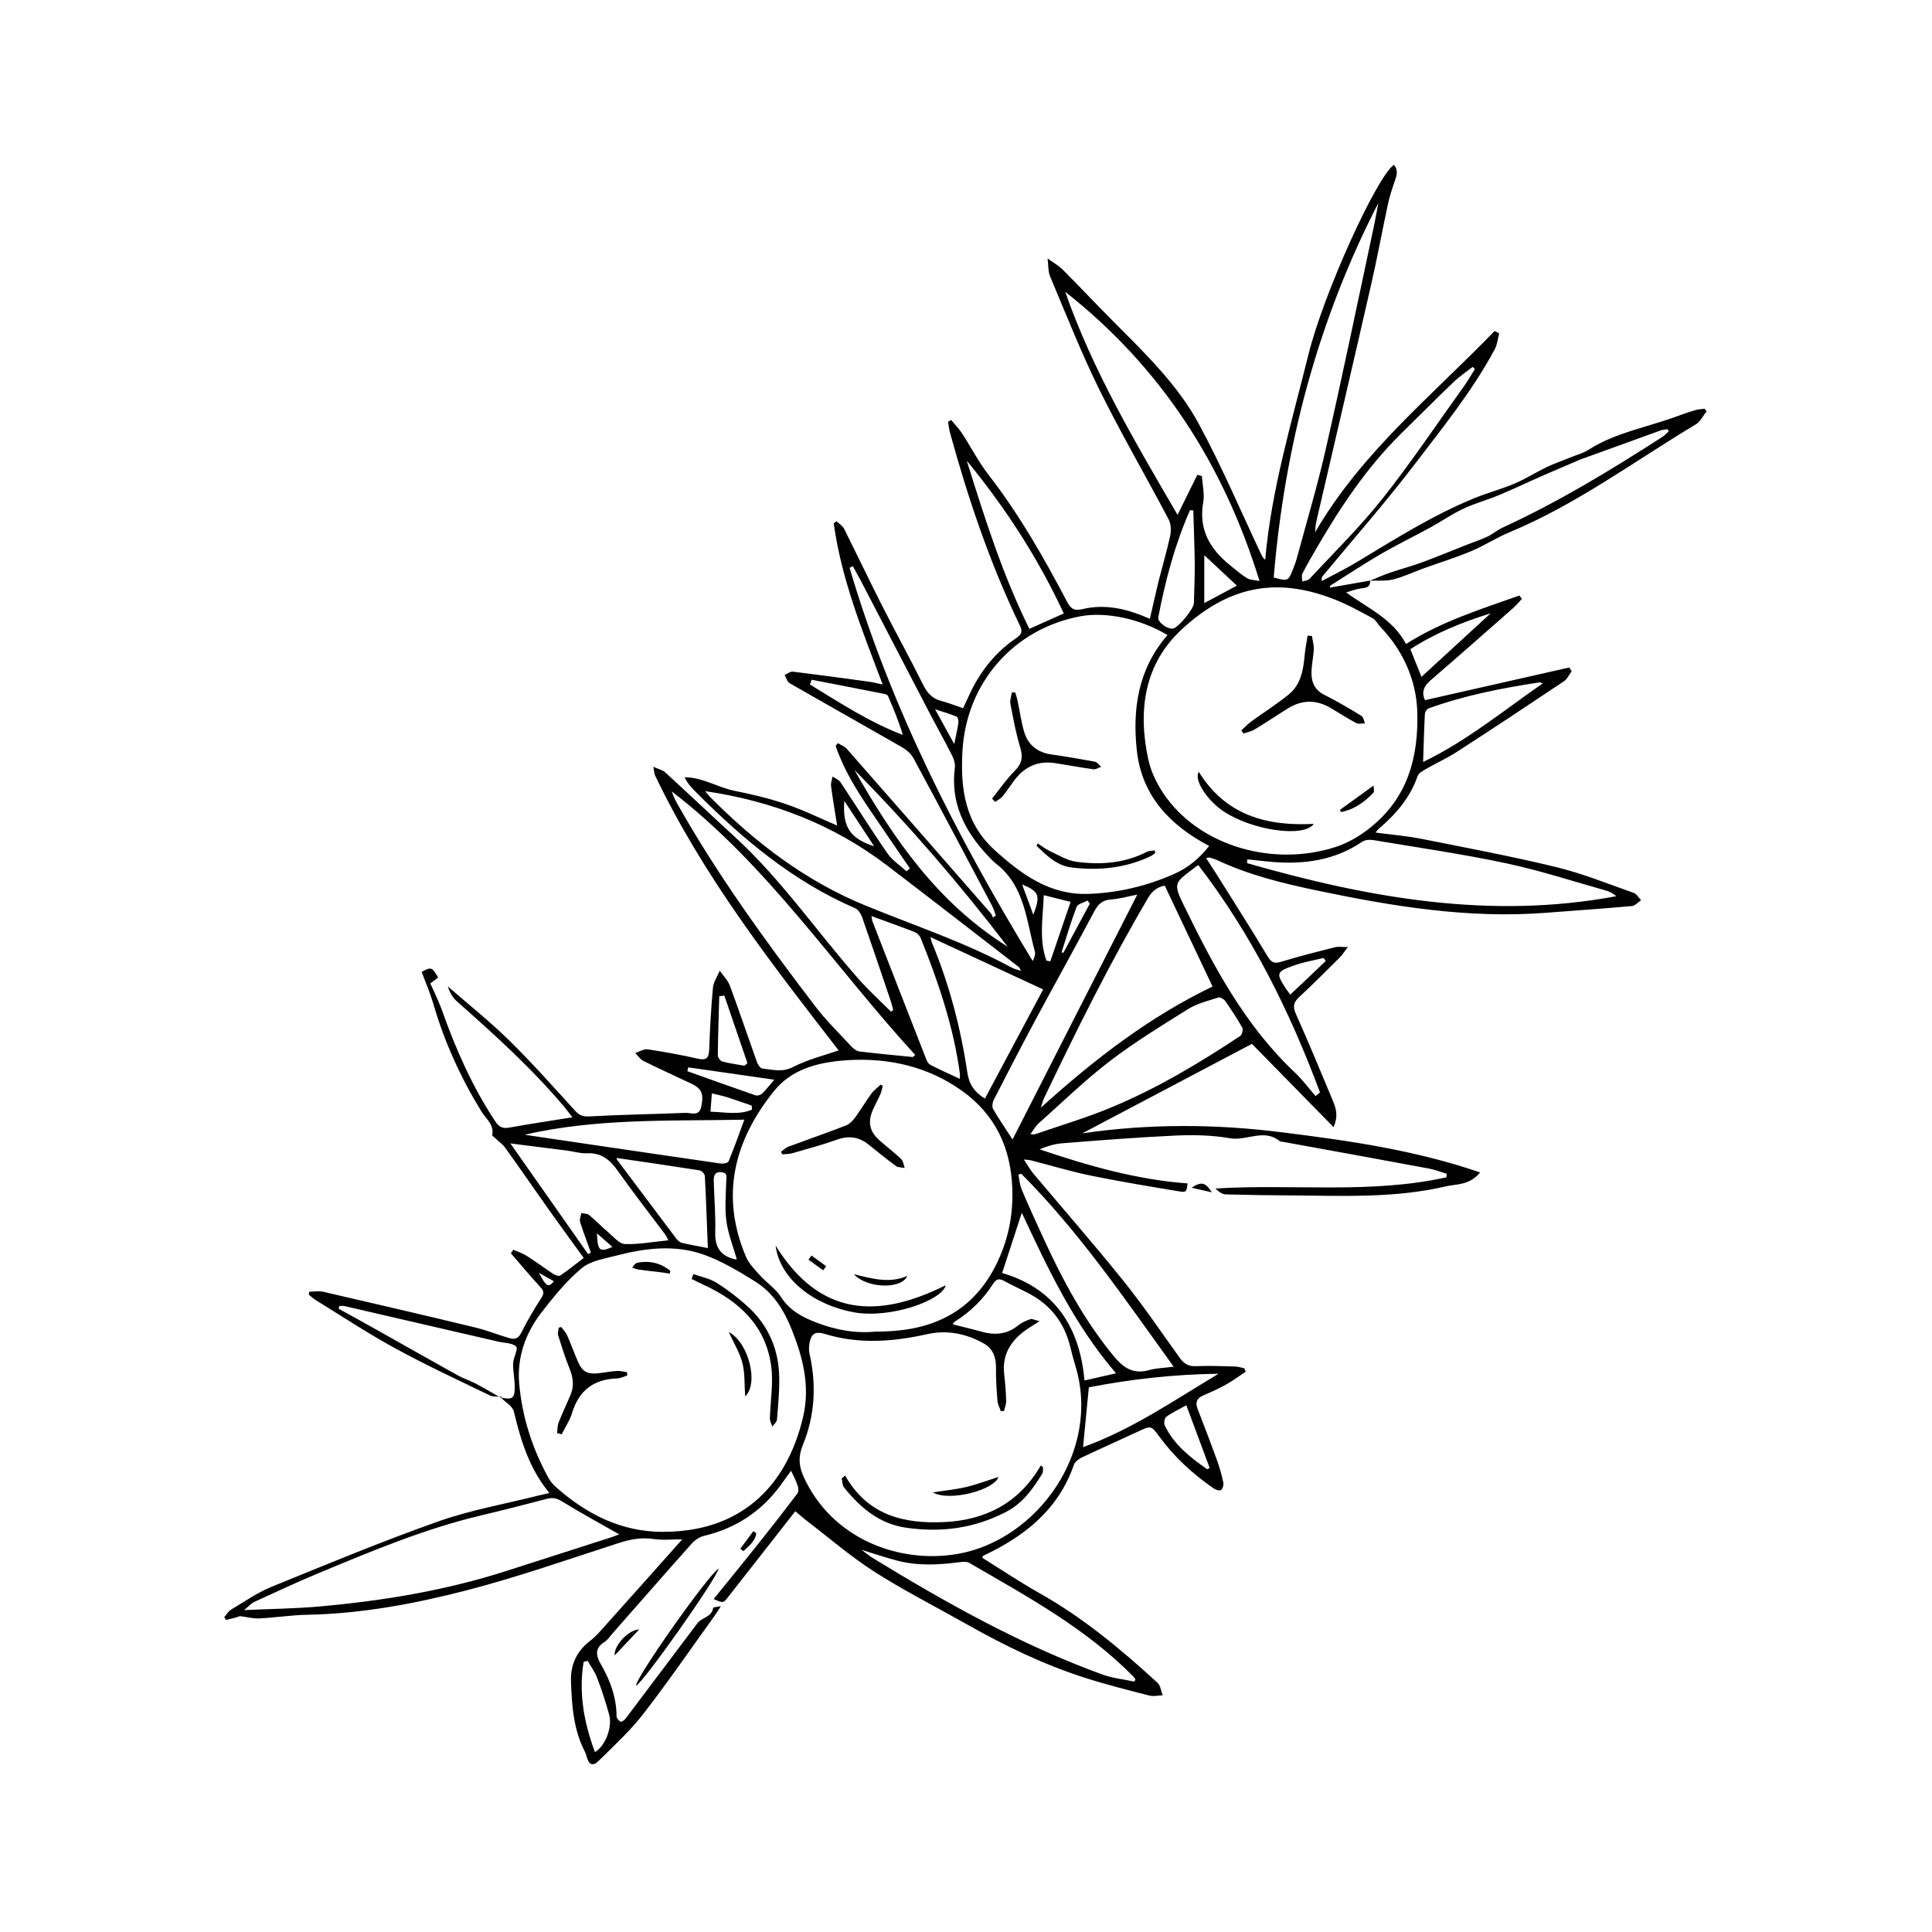 <svg xmlns="http://www.w3.org/2000/svg" fill="none" viewBox="0 0 60 60" height="60" width="60">
<rect fill="white" height="60" width="60"></rect>
<path fill="black" d="M15.586 43.378C15.46 43.365 15.319 43.387 15.213 43.336C14.231 42.86 13.243 42.403 12.288 41.881C11.432 41.415 10.614 40.874 9.784 40.362C9.713 40.317 9.652 40.256 9.588 40.202C9.594 40.173 9.601 40.144 9.607 40.115C9.752 40.115 9.903 40.086 10.042 40.118C11.615 40.482 13.185 40.845 14.752 41.225C15.107 41.309 15.448 41.447 15.795 41.55C15.953 41.598 16.085 41.595 16.181 41.402C16.368 41.029 16.577 40.668 16.805 40.321C16.905 40.169 16.896 40.095 16.78 39.97C16.468 39.629 16.168 39.272 15.866 38.921C15.892 38.886 15.914 38.85 15.94 38.812C16.078 38.873 16.226 38.918 16.352 38.998C16.638 39.178 16.909 39.384 17.192 39.568C17.25 39.606 17.362 39.642 17.404 39.609C17.649 39.442 17.877 39.259 18.128 39.066C17.771 38.573 17.417 38.094 17.073 37.608C16.612 36.958 16.162 36.302 15.695 35.652C15.612 35.536 15.486 35.449 15.383 35.349C15.348 35.317 15.284 35.272 15.287 35.246C15.348 34.921 15.09 34.744 14.952 34.519C14.308 33.47 13.803 32.363 13.459 31.179C13.359 30.838 13.218 30.509 13.095 30.184C13.388 30.02 13.42 30.033 13.607 30.358C13.517 30.426 13.424 30.497 13.362 30.542C13.414 30.654 13.453 30.728 13.485 30.802C13.565 30.986 13.652 31.169 13.72 31.359C14.151 32.575 14.666 33.747 15.383 34.828C15.502 35.005 15.612 35.056 15.821 35.018C16.455 34.902 17.095 34.809 17.777 34.699C17.687 34.586 17.61 34.48 17.526 34.377C16.516 33.177 15.354 32.128 14.183 31.092C14.051 30.976 13.964 30.812 13.906 30.632C14.543 31.188 15.206 31.716 15.808 32.305C16.526 33.01 17.192 33.763 17.871 34.506C18.006 34.654 18.128 34.683 18.331 34.67C19.315 34.615 20.3 34.602 21.288 34.561C21.462 34.554 21.709 34.683 21.777 34.374C21.864 33.972 21.793 33.804 21.462 33.65C20.966 33.415 20.467 33.19 19.975 32.945C19.879 32.897 19.811 32.784 19.727 32.704C19.856 32.662 19.994 32.569 20.113 32.588C20.635 32.665 21.156 32.762 21.671 32.878C21.951 32.942 22.015 32.846 22.025 32.585C22.047 31.948 22.083 31.311 22.141 30.677C22.157 30.493 22.279 30.323 22.353 30.146C22.459 30.3 22.601 30.439 22.665 30.606C22.955 31.388 23.222 32.183 23.502 32.968C23.531 33.051 23.608 33.177 23.676 33.184C23.991 33.216 24.287 33.312 24.628 33.138C25.088 32.9 25.606 32.775 26.044 32.62C23.968 29.937 21.841 27.218 20.342 24.077C20.319 24.025 20.319 23.964 20.29 23.813C20.455 23.887 20.577 23.913 20.657 23.984C21.384 24.65 22.099 25.329 22.826 25.995C24.265 27.314 25.365 28.929 26.649 30.387C26.968 30.751 27.328 31.076 27.672 31.417C27.695 31.401 27.717 31.385 27.74 31.372C27.714 31.282 27.698 31.185 27.666 31.098C27.373 30.23 27.08 29.361 26.778 28.495C26.739 28.382 26.652 28.247 26.556 28.205C24.625 27.372 23.055 26.049 21.59 24.576C21.468 24.453 21.349 24.325 21.259 24.138C21.825 24.138 22.298 24.46 22.826 24.563C23.363 24.669 23.901 24.798 24.416 24.975C24.94 25.152 25.439 25.399 25.999 25.638C25.928 25.2 25.861 24.807 25.809 24.415C25.796 24.318 25.838 24.215 25.854 24.116C25.938 24.173 26.047 24.212 26.099 24.289C26.591 25.026 27.058 25.779 27.563 26.506C27.714 26.722 27.952 26.876 28.152 27.06C28.187 27.031 28.223 26.999 28.258 26.97C27.836 26.352 27.412 25.737 26.993 25.119C26.578 24.502 26.189 23.871 25.951 23.163C25.973 23.134 25.999 23.108 26.021 23.079C26.115 23.137 26.227 23.179 26.298 23.256C27.791 24.955 29.281 26.658 30.768 28.36C30.8 28.395 30.813 28.447 30.835 28.492C30.868 28.473 30.896 28.453 30.929 28.434C30.887 28.325 30.855 28.212 30.8 28.112C29.995 26.59 29.188 25.065 28.37 23.549C28.297 23.414 28.158 23.292 28.023 23.211C26.858 22.542 25.687 21.886 24.522 21.216C24.448 21.174 24.416 21.049 24.367 20.962C24.454 20.927 24.544 20.849 24.625 20.859C25.413 20.956 26.202 21.062 26.99 21.171C27.116 21.187 27.238 21.223 27.412 21.258C26.784 19.594 26.128 17.985 25.893 16.254C25.922 16.232 25.951 16.209 25.976 16.187C26.057 16.264 26.163 16.325 26.211 16.415C26.607 17.207 26.987 18.005 27.386 18.793C27.804 19.62 28.255 20.431 28.666 21.261C28.795 21.522 28.953 21.699 29.236 21.77C29.455 21.828 29.667 21.911 29.909 21.995C29.97 21.866 30.024 21.754 30.076 21.638C30.407 20.894 30.89 20.27 31.569 19.81C31.733 19.697 31.759 19.604 31.672 19.424C30.748 17.506 30.07 15.498 29.506 13.448C29.474 13.332 29.461 13.213 29.442 13.098C29.474 13.078 29.506 13.062 29.539 13.043C29.651 13.181 29.78 13.31 29.877 13.458C30.153 13.883 30.388 14.343 30.697 14.742C31.649 15.968 32.412 17.306 33.133 18.677C33.242 18.883 33.336 18.983 33.606 18.919C34.32 18.745 35.009 18.906 35.71 19.218C35.804 18.819 35.884 18.446 35.974 18.076C36.097 17.593 36.238 17.113 36.344 16.628C36.377 16.47 36.364 16.267 36.293 16.129C35.582 14.78 34.813 13.461 34.14 12.097C33.577 10.954 33.11 9.767 32.615 8.593C32.544 8.422 32.56 8.216 32.534 8.029C32.692 8.142 32.866 8.239 33.004 8.374C33.551 8.921 34.082 9.49 34.629 10.037C35.595 11.006 36.586 11.968 37.236 13.175C37.95 14.494 38.536 15.881 39.179 17.239C39.202 17.287 39.231 17.335 39.292 17.384C39.482 15.205 40.112 13.13 40.63 11.028C41.104 9.104 42.761 5.478 43.288 5.12C43.437 5.291 43.372 5.458 43.311 5.639C43.231 5.87 43.153 6.105 43.102 6.346C42.925 7.164 42.777 7.988 42.59 8.802C42.037 11.228 41.47 13.654 40.907 16.077C40.875 16.219 40.843 16.364 40.846 16.525C42.281 14.05 44.482 12.283 46.416 10.279C46.465 10.305 46.51 10.327 46.558 10.353C46.513 10.52 46.5 10.704 46.419 10.851C45.718 12.155 44.785 13.303 43.89 14.475C42.996 15.643 42.021 16.75 41.081 17.886C41.055 17.915 41.036 17.95 41.052 18.043C41.429 17.841 41.815 17.654 42.178 17.432C43.359 16.721 44.524 15.984 45.808 15.463C46.214 15.299 46.642 15.186 47.044 15.015C47.382 14.871 47.697 14.668 48.032 14.507C48.276 14.391 48.534 14.304 48.785 14.201C48.971 14.124 49.174 14.073 49.341 13.963C50.172 13.435 51.137 13.274 52.038 12.943C52.244 12.869 52.45 12.795 52.659 12.734C52.749 12.708 52.846 12.708 52.939 12.695C52.958 12.724 52.981 12.75 53 12.779C52.887 12.914 52.804 13.098 52.662 13.181C50.751 14.327 48.952 15.669 46.876 16.531C46.474 16.698 46.101 16.943 45.699 17.113C45.206 17.319 44.698 17.477 44.196 17.657C43.887 17.77 43.584 17.915 43.266 17.995C43.038 18.053 42.786 18.024 42.545 18.034C42.761 17.947 42.973 17.85 43.195 17.776C43.517 17.667 43.845 17.583 44.164 17.464C44.643 17.287 45.113 17.091 45.589 16.904C45.789 16.827 45.992 16.759 46.185 16.669C46.355 16.589 46.5 16.46 46.67 16.383C48.405 15.585 50.03 14.597 51.629 13.567C51.703 13.519 51.761 13.451 51.825 13.397L51.787 13.329C51.716 13.342 51.639 13.342 51.571 13.368C50.796 13.648 50.017 13.928 49.242 14.211C49.167 14.237 49.09 14.262 49.02 14.295C48.64 14.459 48.257 14.62 47.877 14.787C47.443 14.977 47.015 15.183 46.577 15.366C46.201 15.524 45.802 15.63 45.435 15.804C45.081 15.971 44.756 16.2 44.411 16.386C43.906 16.663 43.388 16.914 42.893 17.2C42.358 17.512 41.844 17.854 41.322 18.182C41.306 18.191 41.303 18.227 41.297 18.249C41.721 18.175 42.136 18.105 42.552 18.03C42.558 18.291 42.352 18.249 42.194 18.285C42.079 18.311 41.969 18.349 41.805 18.397C42.494 18.903 43.253 19.215 43.665 20C44.775 19.295 45.992 18.919 47.188 18.494C47.214 18.529 47.237 18.565 47.263 18.6C47.169 18.7 47.082 18.806 46.979 18.896C46.127 19.646 45.277 20.396 44.418 21.136C44.193 21.329 44.151 21.532 44.254 21.744C45.757 21.403 47.243 21.065 48.733 20.73C48.759 20.769 48.785 20.808 48.81 20.846C48.73 20.952 48.672 21.091 48.569 21.158C47.468 21.895 46.365 22.626 45.251 23.346C44.943 23.546 44.605 23.697 44.286 23.881C44.186 23.939 44.061 24.009 44.025 24.103C43.791 24.778 43.346 25.29 42.816 25.741C42.786 25.763 42.767 25.799 42.719 25.856C43.208 25.921 43.668 25.959 44.119 26.046C45.525 26.326 46.934 26.59 48.328 26.928C49.148 27.127 49.937 27.449 50.735 27.729C50.828 27.761 50.892 27.877 50.966 27.958C50.87 28.019 50.78 28.128 50.68 28.138C49.792 28.218 48.904 28.279 48.012 28.347C45.599 28.534 43.25 28.148 40.898 27.655C39.839 27.433 38.803 27.179 37.821 26.722C37.741 26.683 37.654 26.661 37.567 26.632C37.551 26.625 37.529 26.638 37.458 26.651C37.567 26.819 37.667 26.97 37.763 27.121C38.301 27.98 38.848 28.836 39.369 29.705C39.488 29.904 39.588 29.93 39.797 29.866C40.347 29.698 40.907 29.557 41.467 29.415C41.56 29.393 41.667 29.412 41.86 29.412C41.737 29.57 41.683 29.657 41.612 29.731C41.194 30.146 40.782 30.561 40.351 30.96C40.177 31.121 40.141 31.253 40.241 31.478C40.634 32.36 41.004 33.251 41.377 34.146C41.477 34.387 41.58 34.638 41.413 35.002C40.531 34.1 39.694 33.248 38.88 32.418C37.149 33.331 35.392 34.255 33.609 35.198C35.685 34.892 37.763 34.905 39.823 35.166C41.876 35.423 43.935 35.713 45.966 36.411C45.631 36.82 45.232 36.765 44.894 36.845C43.324 37.212 41.728 37.138 40.132 37.125C39.443 37.122 38.758 37.112 38.069 37.093C37.956 37.09 37.844 37.01 37.747 36.91C40.148 36.762 42.558 37.087 44.92 36.562C44.923 36.527 44.926 36.488 44.93 36.453C44.743 36.398 44.56 36.324 44.37 36.289C42.851 36.005 41.332 35.732 39.813 35.455C39.794 35.452 39.768 35.455 39.755 35.449C39.263 35.031 38.716 35.442 38.191 35.349C37.648 35.252 37.078 35.243 36.521 35.265C35.337 35.32 34.156 35.413 32.972 35.507C32.74 35.526 32.512 35.6 32.283 35.693C33.789 36.202 35.299 36.636 36.882 36.752C36.846 37.013 36.843 37.035 36.627 37C35.714 36.849 34.8 36.697 33.896 36.514C33.262 36.385 32.641 36.195 32.013 36.035C31.968 36.022 31.92 36.022 31.797 36.009C31.917 36.186 31.987 36.321 32.084 36.437C33.011 37.54 33.963 38.628 34.867 39.751C35.492 40.527 36.051 41.35 36.631 42.161C36.766 42.351 36.907 42.441 37.149 42.428C37.545 42.409 37.947 42.428 38.343 42.438C38.442 42.438 38.545 42.473 38.645 42.493C38.658 42.528 38.674 42.563 38.687 42.599C38.481 42.734 38.282 42.885 38.066 43.004C37.841 43.13 37.602 43.236 37.364 43.339C37.155 43.429 37.117 43.564 37.197 43.767C37.403 44.295 37.606 44.826 37.799 45.36C37.879 45.582 37.944 45.814 37.992 46.045C38.008 46.119 37.969 46.245 37.915 46.277C37.863 46.306 37.744 46.261 37.68 46.216C37.036 45.769 36.467 45.247 36.003 44.613C35.746 44.263 35.743 44.272 35.334 44.462C34.755 44.732 34.172 44.99 33.596 45.263C33.496 45.312 33.381 45.398 33.349 45.495C32.866 46.888 31.817 47.712 30.539 48.314C30.526 48.32 30.52 48.343 30.501 48.375C31.099 48.748 31.685 49.141 32.296 49.485C33.645 50.245 34.819 51.226 35.952 52.265C36.042 52.349 36.058 52.52 36.106 52.648C35.971 52.655 35.826 52.69 35.698 52.658C35.032 52.487 34.365 52.32 33.712 52.111C32.415 51.699 31.199 51.107 30.015 50.438C29.062 49.9 28.081 49.401 27.161 48.816C26.417 48.34 25.745 47.757 25.043 47.22C24.94 47.142 24.847 47.056 24.699 46.933C23.997 47.828 23.312 48.7 22.627 49.578C22.462 49.788 22.469 49.794 22.163 49.659C22.63 49.083 23.087 48.526 23.537 47.96C23.952 47.439 24.361 46.914 24.763 46.383C24.805 46.328 24.799 46.216 24.773 46.142C24.725 45.99 24.647 45.852 24.567 45.675C24.448 45.839 24.342 45.987 24.232 46.139C23.634 46.95 22.842 47.464 21.861 47.699C21.729 47.731 21.587 47.822 21.494 47.925C20.664 48.854 19.846 49.791 19.023 50.727C18.942 50.817 18.878 50.927 18.778 50.988C18.466 51.187 18.501 51.409 18.665 51.693C18.952 52.188 19.145 52.719 19.148 53.305C19.148 53.363 19.219 53.44 19.277 53.469C19.306 53.482 19.396 53.417 19.431 53.369C20.175 52.384 20.915 51.4 21.658 50.412C21.796 50.228 22.108 50.225 22.147 49.932C22.147 49.913 22.25 49.91 22.389 49.881C22.292 50.026 22.241 50.113 22.183 50.193C21.455 51.203 20.751 52.23 19.988 53.215C19.576 53.749 19.071 54.212 18.588 54.688C18.408 54.865 18.289 54.807 18.221 54.56C18.209 54.511 18.196 54.463 18.173 54.418C17.809 53.726 17.758 52.967 17.732 52.214C17.716 51.712 17.903 51.284 18.318 50.965C18.492 50.833 18.637 50.663 18.781 50.502C19.573 49.62 20.361 48.735 21.188 47.805C20.883 47.805 20.587 47.838 20.303 47.796C19.917 47.738 19.566 47.805 19.2 47.925C17.636 48.43 16.081 48.977 14.492 49.389C12.873 49.807 11.226 50.116 9.536 50.148C9.041 50.158 8.545 50.238 8.046 50.261C7.853 50.27 7.657 50.212 7.461 50.193C7.419 50.19 7.377 50.219 7.335 50.232C7.229 50.257 7.126 50.283 7.02 50.309C7.001 50.28 6.981 50.248 6.965 50.219C7.036 50.142 7.091 50.039 7.178 49.987C7.596 49.739 8.001 49.453 8.449 49.273C10.164 48.575 11.876 47.863 13.623 47.245C14.624 46.892 15.682 46.708 16.715 46.447C16.818 46.422 16.921 46.399 17.063 46.367C16.432 45.604 16.175 44.736 15.959 43.838C15.921 43.67 15.695 43.548 15.557 43.403C15.917 43.477 15.988 43.429 15.985 43.066C15.985 42.821 15.927 42.576 15.937 42.332C15.943 42.155 16.101 41.891 16.03 41.82C15.917 41.704 15.676 41.711 15.489 41.669C13.89 41.299 12.288 40.929 10.688 40.559C10.64 40.549 10.592 40.559 10.54 40.559C10.531 40.588 10.524 40.614 10.515 40.642C10.93 40.871 11.345 41.099 11.757 41.331C12.581 41.794 13.401 42.261 14.225 42.718C14.402 42.815 14.598 42.876 14.775 42.969C15.042 43.111 15.3 43.265 15.563 43.413L15.586 43.378ZM20.603 47.571C22.936 47.574 24.416 46.235 24.94 44.008C25.162 43.062 24.944 42.181 24.593 41.302C24.348 40.688 24.017 40.153 23.46 39.803C22.955 39.487 22.433 39.175 21.877 38.972C20.969 38.641 20.03 38.76 19.113 39.001C18.749 39.095 18.331 39.159 18.061 39.388C17.594 39.78 17.198 40.266 16.822 40.752C16.326 41.392 16.056 42.136 16.123 42.956C16.213 43.999 16.529 44.983 17.034 45.9C17.092 46.003 17.172 46.097 17.259 46.177C18.212 47.023 19.29 47.574 20.596 47.574L20.603 47.571ZM27.244 41.357C27.424 41.35 27.601 41.347 27.782 41.331C29.265 41.215 30.359 40.527 30.993 39.156C31.354 38.38 31.489 37.576 31.427 36.717C31.334 35.413 30.752 34.425 29.661 33.73C28.586 33.045 27.383 32.83 26.137 32.939C25.349 33.01 24.567 33.225 24.036 33.885C22.791 35.436 22.363 37.141 23.17 39.037C23.264 39.252 23.447 39.436 23.611 39.616C23.817 39.844 24.091 40.025 24.252 40.276C24.525 40.704 24.924 40.91 25.365 41.077C25.97 41.309 26.591 41.421 27.238 41.35L27.244 41.357ZM44.016 22.304C44.038 21.313 43.671 20.302 42.864 19.462C42.783 19.379 42.729 19.253 42.632 19.202C42.239 18.989 41.847 18.771 41.432 18.61C39.598 17.892 38.124 18.236 36.714 19.533C35.527 20.621 35.334 22.072 35.662 23.588C35.752 24.009 35.974 24.437 36.235 24.788C37.348 26.288 39.549 26.922 41.47 26.307C41.821 26.194 42.166 26.001 42.462 25.776C43.549 24.952 44.022 23.823 44.019 22.307L44.016 22.304ZM31.177 43.822C31.144 43.822 31.112 43.822 31.08 43.822C31.044 43.715 30.983 43.609 30.977 43.5C30.951 43.162 30.925 42.824 30.932 42.486C30.938 42.155 30.832 41.878 30.555 41.724C30.015 41.418 29.413 41.296 28.808 41.431C27.74 41.669 26.678 41.753 25.622 41.428C25.359 41.347 25.22 41.392 25.156 41.637C25.124 41.762 25.111 41.91 25.14 42.036C25.359 43.008 25.31 43.96 24.931 44.88C24.789 45.225 24.805 45.524 24.953 45.852C25.835 47.805 27.939 48.571 29.738 48.259C32.203 47.831 34.208 45.08 33.397 42.416C33.332 42.206 33.281 41.994 33.226 41.782C33.033 41.032 32.586 40.488 31.897 40.141C31.656 40.018 31.415 39.906 31.177 39.777C31.022 39.693 30.935 39.725 30.839 39.873C30.536 40.35 30.14 40.739 29.658 41.041C29.629 41.058 29.613 41.096 29.587 41.128C29.896 41.206 30.185 41.273 30.472 41.354C30.89 41.473 31.276 41.444 31.627 41.157C31.733 41.07 31.868 41.013 31.997 40.968C32.052 40.948 32.132 40.993 32.287 41.032C32.11 41.141 32.02 41.196 31.93 41.257C31.421 41.595 31.112 42.036 31.186 42.679C31.218 42.956 31.241 43.236 31.247 43.513C31.25 43.612 31.202 43.715 31.18 43.819L31.177 43.822ZM36.258 19.723C35.418 19.218 34.356 18.993 33.564 19.137C31.473 19.524 30.005 21.213 29.889 23.337C29.825 24.492 29.967 25.564 30.89 26.4C31.72 27.153 32.599 27.797 33.783 27.761C34.716 27.732 35.62 27.517 36.473 27.137C36.891 26.951 37.242 26.667 37.551 26.271C36.322 25.628 35.463 24.701 35.308 23.33C35.163 22.04 35.337 20.782 36.258 19.723ZM19.232 47.651C18.643 47.316 18.044 46.991 17.465 46.634C17.304 46.534 17.179 46.499 16.999 46.544C16.313 46.724 15.631 46.898 14.942 47.062C13.189 47.477 11.538 48.172 9.881 48.861C9.211 49.138 8.552 49.45 7.892 49.752C7.799 49.794 7.725 49.884 7.583 50.003C8.41 49.965 9.147 49.958 9.877 49.894C11.866 49.72 13.829 49.398 15.737 48.784C16.818 48.436 17.9 48.092 18.978 47.744C19.077 47.712 19.174 47.67 19.229 47.651H19.232ZM38.735 26.683C38.735 26.725 38.729 26.764 38.729 26.806C42.481 27.88 46.268 28.569 50.197 27.832C50.101 27.752 50.001 27.694 49.892 27.662C48.859 27.372 47.832 27.034 46.783 26.812C45.412 26.519 44.022 26.32 42.639 26.088C42.529 26.069 42.388 26.085 42.301 26.143C41.458 26.715 40.518 26.848 39.53 26.77C39.263 26.748 38.999 26.715 38.732 26.687L38.735 26.683ZM33.081 9.062C33.934 11.502 35.241 13.709 36.57 15.99C36.804 15.517 36.994 15.131 37.184 14.745C37.233 14.758 37.278 14.771 37.326 14.784C37.342 15.054 37.413 15.334 37.368 15.595C37.216 16.447 37.58 17.055 38.208 17.561C38.378 17.699 38.545 17.844 38.729 17.956C38.828 18.018 38.964 18.011 39.115 18.043C37.992 14.394 36.039 11.392 33.081 9.062ZM36.174 27.504C35.984 27.536 35.797 27.639 35.656 27.884C34.468 29.901 33.432 31.996 32.422 34.107C32.39 34.171 32.377 34.245 32.325 34.4C34.002 32.881 35.714 31.571 37.657 30.638C37.152 29.573 36.669 28.553 36.174 27.507V27.504ZM28.345 32.83C28.37 32.807 28.396 32.784 28.422 32.762C25.915 30.027 23.859 26.88 20.863 24.579C20.908 24.721 20.973 24.852 21.043 24.978C22.289 27.185 23.775 29.229 25.307 31.237C25.648 31.687 26.06 32.086 26.443 32.501C26.507 32.569 26.598 32.64 26.684 32.653C27.235 32.72 27.788 32.772 28.341 32.826L28.345 32.83ZM21.896 24.569C21.964 24.65 22.012 24.711 22.067 24.765C23.463 26.172 25.014 27.356 26.861 28.115C28.387 28.743 29.96 29.258 31.418 30.049C31.492 30.091 31.582 30.107 31.707 30.152C31.666 30.072 31.662 30.049 31.646 30.036C30.282 28.984 28.924 27.925 27.556 26.883C25.89 25.612 23.997 24.878 21.896 24.569ZM42.812 6.292C40.923 9.957 39.897 13.851 39.556 17.934C40 18.056 40.006 18.053 40.157 17.673C40.206 17.554 40.248 17.432 40.283 17.306C40.589 16.171 40.927 15.044 41.184 13.899C41.692 11.666 42.156 9.42 42.635 7.18C42.7 6.884 42.751 6.588 42.809 6.292H42.812ZM32 35.22C32.084 35.227 32.113 35.236 32.139 35.227C32.946 34.947 33.77 34.706 34.555 34.374C35.955 33.788 37.255 33.01 38.516 32.173C38.574 32.134 38.613 31.974 38.581 31.916C38.42 31.629 38.236 31.356 38.05 31.085C38.008 31.027 37.895 30.96 37.837 30.979C37.516 31.082 37.175 31.163 36.895 31.34C36.068 31.855 35.234 32.366 34.462 32.958C33.69 33.55 32.991 34.233 32.264 34.879C32.168 34.966 32.1 35.088 32 35.22ZM35.234 52.224C35.244 52.198 35.25 52.169 35.26 52.143C35.234 52.114 35.212 52.082 35.183 52.053C33.709 50.557 31.884 49.572 30.095 48.533C30.021 48.491 29.905 48.504 29.812 48.513C29.156 48.6 28.502 48.636 27.856 48.465C27.505 48.372 27.157 48.256 26.752 48.13C26.897 48.237 26.987 48.311 27.087 48.375C29.371 49.772 31.704 51.081 34.23 52.002C34.549 52.117 34.896 52.153 35.231 52.224H35.234ZM40.856 34.039C40.901 34.001 40.946 33.965 40.994 33.927C40.055 31.407 38.87 29.016 37.213 26.864C37.136 26.918 37.097 26.947 37.059 26.979C36.473 27.417 36.434 27.436 36.763 28.112C37.68 29.994 38.658 31.842 40.212 33.306C40.447 33.528 40.643 33.795 40.856 34.039ZM31.447 35.385C32.744 32.839 34.034 30.31 35.318 27.784C35.06 27.832 34.781 27.913 34.497 27.935C34.23 27.954 34.102 28.083 33.983 28.305C33.381 29.438 32.756 30.561 32.148 31.69C31.711 32.508 31.286 33.328 30.864 34.152C30.823 34.233 30.8 34.371 30.842 34.442C31.019 34.751 31.225 35.043 31.444 35.385H31.447ZM28.895 29.103C28.921 29.203 28.927 29.242 28.943 29.277C29.481 30.57 29.835 31.919 30.041 33.303C30.095 33.676 30.263 33.92 30.588 34.117C31.196 32.977 31.801 31.842 32.396 30.728C31.231 30.188 30.092 29.657 28.898 29.103H28.895ZM31.711 36.45C31.682 36.459 31.656 36.472 31.627 36.482C31.659 36.633 31.669 36.794 31.727 36.935C31.939 37.441 32.168 37.936 32.396 38.435C32.995 39.742 33.667 41 34.591 42.119C34.906 42.499 35.209 42.686 35.698 42.547C35.92 42.486 36.154 42.483 36.45 42.444C34.925 40.33 33.503 38.239 31.711 36.446V36.45ZM20.757 38.519C20.722 38.451 20.696 38.387 20.657 38.335C20.168 37.682 19.663 37.038 19.193 36.372C18.949 36.022 18.681 35.793 18.225 35.816C18.019 35.825 17.813 35.758 17.604 35.732C17.037 35.658 16.474 35.587 15.85 35.51C16.68 36.694 17.475 37.824 18.266 38.95C18.295 38.934 18.321 38.914 18.35 38.898C18.238 38.583 18.115 38.268 18.015 37.946C17.99 37.865 18.038 37.766 18.054 37.672C18.138 37.692 18.238 37.685 18.295 37.733C18.501 37.904 18.688 38.1 18.891 38.271C19.055 38.409 19.229 38.628 19.405 38.635C19.846 38.651 20.287 38.564 20.751 38.519H20.757ZM26.485 17.583C26.453 17.599 26.421 17.619 26.385 17.635C27.666 21.985 29.719 25.979 32.071 29.846C32.123 29.744 32.161 29.641 32.139 29.554C31.872 28.582 31.826 27.51 30.929 26.819C30.835 26.744 30.752 26.654 30.671 26.567C29.951 25.802 29.513 24.93 29.654 23.839C29.671 23.713 29.619 23.562 29.558 23.443C29.342 23.015 29.107 22.6 28.885 22.175C28.165 20.788 27.444 19.401 26.723 18.015C26.646 17.87 26.565 17.725 26.485 17.583ZM27.064 28.453C27.08 28.534 27.08 28.572 27.093 28.608C27.653 30.043 28.21 31.481 28.773 32.916C28.795 32.977 28.843 33.045 28.901 33.074C29.191 33.222 29.49 33.357 29.809 33.505C29.809 33.431 29.815 33.383 29.809 33.335C29.609 31.874 29.14 30.49 28.593 29.132C28.564 29.058 28.486 28.978 28.412 28.949C27.978 28.778 27.54 28.624 27.064 28.45V28.453ZM16.291 35.24C16.674 35.298 17.053 35.352 17.436 35.41C19.081 35.652 20.728 35.896 22.376 36.134C22.456 36.147 22.604 36.118 22.627 36.067C22.8 35.648 22.952 35.22 23.116 34.773C20.821 34.818 18.55 34.722 16.291 35.24ZM45.808 11.463C45.782 11.44 45.76 11.418 45.734 11.395C45.531 11.553 45.316 11.698 45.132 11.875C44.585 12.399 44.054 12.937 43.514 13.464C42.439 14.523 41.618 15.765 40.865 17.062C40.721 17.31 40.576 17.561 40.447 17.815C40.415 17.879 40.441 17.976 40.441 18.059C40.518 18.034 40.621 18.03 40.669 17.976C41.435 17.152 42.243 16.36 42.938 15.482C43.832 14.352 44.637 13.149 45.477 11.978C45.596 11.81 45.696 11.633 45.805 11.46L45.808 11.463ZM33.036 19.051C32.232 17.316 31.215 15.759 30.024 14.307C30.578 16.084 31.138 17.854 31.968 19.53C32.345 19.36 32.679 19.212 33.036 19.051ZM33.638 44.941C35.141 44.401 36.467 43.487 37.844 42.663C36.46 42.679 35.105 42.834 33.815 43.085C33.751 43.741 33.693 44.34 33.635 44.941H33.638ZM19.148 35.961C19.148 35.961 19.154 36.009 19.171 36.028C19.779 36.839 20.387 37.65 20.998 38.461C21.043 38.519 21.111 38.583 21.179 38.599C21.439 38.66 21.7 38.705 21.983 38.76C21.954 38.004 21.928 37.264 21.89 36.524C21.887 36.459 21.793 36.356 21.729 36.347C20.87 36.212 20.007 36.086 19.145 35.961H19.148ZM44.199 23.662C45.538 23.018 46.674 22.082 47.909 21.226C47.839 21.197 47.829 21.187 47.819 21.191C46.648 21.367 45.489 21.596 44.37 21.998C44.315 22.017 44.254 22.111 44.251 22.172C44.225 22.655 44.215 23.137 44.196 23.662H44.199ZM34.658 42.647C33.345 41.119 32.534 39.375 31.733 37.663C31.537 38.264 31.341 38.866 31.122 39.535C32.744 40.005 33.532 41.199 33.68 42.872C34.021 42.795 34.288 42.734 34.658 42.65V42.647ZM31.292 29.399C29.802 27.452 28.229 25.628 26.536 23.913C27.746 26.043 29.114 28.038 31.292 29.399ZM37.059 15.852C37.023 15.852 36.991 15.846 36.956 15.846C36.486 16.911 36.19 18.03 35.971 19.173C35.942 19.321 36.267 19.553 36.431 19.52C36.605 19.485 37.075 18.909 37.078 18.726C37.088 18.317 37.107 17.912 37.104 17.503C37.097 16.953 37.075 16.402 37.059 15.852ZM25.207 21.11C25.188 21.158 25.172 21.21 25.153 21.258C26.079 21.821 26.984 22.42 28.039 22.825C27.914 22.407 27.75 22.011 27.579 21.615C27.566 21.586 27.518 21.561 27.482 21.554C26.723 21.403 25.967 21.258 25.207 21.11ZM18.253 51.577C18.212 51.59 18.17 51.599 18.125 51.612C17.967 52.571 18.134 53.495 18.476 54.412C18.801 54.222 19.026 53.639 18.916 53.247C18.814 52.864 18.688 52.484 18.546 52.111C18.476 51.921 18.35 51.754 18.247 51.577H18.253ZM44.145 21.02C44.865 20.36 45.554 19.726 46.294 19.047C45.377 19.334 44.553 19.672 43.8 20.161C43.919 20.46 44.025 20.727 44.145 21.02ZM36.843 43.642C36.615 43.77 36.409 43.864 36.225 43.995C36.167 44.037 36.138 44.195 36.171 44.266C36.46 44.867 36.965 45.263 37.493 45.63C37.519 45.617 37.541 45.601 37.567 45.588C37.332 44.954 37.094 44.321 36.843 43.642ZM23.119 33.1C23.151 33.071 23.18 33.045 23.212 33.016C22.974 32.318 22.733 31.616 22.495 30.918C22.443 30.924 22.389 30.934 22.337 30.941C22.321 31.552 22.298 32.163 22.292 32.772C22.292 32.839 22.369 32.949 22.43 32.965C22.656 33.026 22.89 33.055 23.119 33.097V33.1ZM32.499 29.834C32.538 29.84 32.58 29.846 32.618 29.856C32.827 29.245 33.036 28.633 33.249 28.009C32.956 27.935 32.711 27.874 32.415 27.8C32.39 28.498 32.261 29.174 32.499 29.834ZM22.884 39.114C22.768 38.709 22.614 38.326 22.559 37.927C22.504 37.528 22.543 37.116 22.553 36.71C22.553 36.572 22.62 36.424 22.398 36.404C22.195 36.385 22.163 36.524 22.166 36.668C22.179 37.203 22.228 37.737 22.212 38.271C22.199 38.741 22.385 39.011 22.836 39.111C22.845 39.111 22.855 39.111 22.884 39.111V39.114ZM24.046 33.531C23.125 33.399 22.25 33.274 21.375 33.148C21.365 33.187 21.356 33.228 21.346 33.267C22.051 33.518 22.755 33.772 23.463 34.017C23.521 34.036 23.624 34.007 23.669 33.962C23.795 33.84 23.901 33.702 24.046 33.531ZM38.413 18.188C38.072 17.87 37.763 17.583 37.4 17.242V18.729C37.757 18.539 38.076 18.368 38.413 18.188ZM40.071 30.889C40.457 30.526 40.814 30.188 41.171 29.846C41.149 29.814 41.126 29.782 41.107 29.75C40.791 29.827 40.47 29.879 40.164 29.991C39.63 30.184 39.627 30.23 39.939 30.709C39.965 30.751 39.997 30.786 40.071 30.889ZM23.354 34.461C23.354 34.419 23.347 34.377 23.344 34.335C23.084 34.245 22.823 34.152 22.559 34.068C22.411 34.023 22.26 33.994 22.108 33.956C22.093 34.136 22.08 34.316 22.064 34.525C22.501 34.535 22.939 34.638 23.354 34.461ZM26.221 24.872C26.16 25.689 26.404 26.043 27.148 26.281C26.823 25.786 26.523 25.329 26.221 24.872ZM32.966 29.573C32.985 29.579 33.004 29.586 33.023 29.592C33.297 29.081 33.574 28.572 33.847 28.061C33.822 28.028 33.796 28 33.773 27.967C33.657 28.032 33.471 28.07 33.435 28.164C33.258 28.624 33.12 29.1 32.969 29.573H32.966ZM29.635 23.105C29.69 22.832 29.738 22.639 29.764 22.445C29.773 22.384 29.748 22.272 29.706 22.256C29.516 22.175 29.317 22.117 29.04 22.027C29.259 22.426 29.432 22.741 29.635 23.108V23.105ZM31.743 27.468C31.868 27.803 31.971 28.083 32.09 28.408C32.319 27.813 32.274 27.684 31.743 27.468ZM19.019 38.725C18.852 38.577 18.717 38.458 18.54 38.303C18.559 38.847 18.62 38.898 19.019 38.725ZM16.738 39.529C16.963 39.964 17.031 39.999 17.201 39.79C17.044 39.703 16.892 39.616 16.738 39.529Z"></path>
<path fill="black" d="M22.314 48.716C22.289 48.977 19.956 52.288 19.753 52.349C19.734 52.114 21.98 48.928 22.314 48.716Z"></path>
<path fill="black" d="M19.09 51.409C19.061 51.091 19.541 50.602 19.85 50.605C19.595 50.872 19.344 51.139 19.09 51.409Z"></path>
<path fill="black" d="M22.99 48.098C23.125 47.915 23.261 47.735 23.396 47.551C23.425 47.574 23.454 47.593 23.486 47.615C23.454 47.87 23.254 48.011 23.087 48.172C23.055 48.147 23.022 48.121 22.99 48.098Z"></path>
<path fill="black" d="M37.004 36.887C37.303 36.688 37.438 36.714 37.635 37.029C37.416 36.981 37.22 36.935 37.004 36.887Z"></path>
<path fill="black" d="M17.301 44.497C17.317 44.388 17.311 44.272 17.349 44.176C17.462 43.889 17.597 43.609 17.716 43.326C17.832 43.053 17.803 42.792 17.694 42.519C17.555 42.174 17.443 41.82 17.333 41.466C17.311 41.395 17.346 41.309 17.352 41.231C17.378 41.225 17.404 41.218 17.43 41.212C17.491 41.296 17.568 41.37 17.61 41.463C17.729 41.73 17.826 42.004 17.941 42.271C18.086 42.605 18.237 42.686 18.595 42.647C18.781 42.625 18.968 42.589 19.158 42.576C19.261 42.57 19.367 42.599 19.473 42.615C19.473 42.65 19.48 42.683 19.48 42.718C19.377 42.75 19.27 42.805 19.167 42.808C18.443 42.831 17.983 43.175 17.768 43.876C17.697 44.111 17.552 44.324 17.443 44.546C17.398 44.533 17.349 44.52 17.304 44.507L17.301 44.497Z"></path>
<path fill="black" d="M21.532 39.568C21.774 39.655 22.041 39.703 22.253 39.838C22.598 40.054 22.923 40.305 23.225 40.578C23.866 41.164 24.187 41.914 24.2 42.779C24.207 43.217 24.165 43.654 24.129 44.089C24.123 44.166 24.033 44.234 23.985 44.304C23.959 44.221 23.91 44.134 23.91 44.05C23.923 43.506 24.023 42.95 23.949 42.419C23.779 41.167 22.952 40.408 21.854 39.902C21.729 39.844 21.603 39.78 21.478 39.719C21.497 39.667 21.517 39.616 21.536 39.565L21.532 39.568Z"></path>
<path fill="black" d="M22.63 41.367C23.254 41.688 23.569 42.972 23.142 43.365C23.116 43.008 23.138 42.657 23.058 42.335C22.977 42.017 22.797 41.727 22.63 41.363V41.367Z"></path>
<path fill="black" d="M20.802 39.555C20.718 39.542 20.638 39.526 20.554 39.516C20.313 39.487 20.072 39.461 19.834 39.429C19.766 39.42 19.698 39.387 19.631 39.365C19.679 39.317 19.724 39.233 19.779 39.22C20.165 39.136 20.512 39.223 20.818 39.465C20.812 39.494 20.805 39.523 20.799 39.551L20.802 39.555Z"></path>
<path fill="black" d="M27.415 33.724C27.392 33.811 27.376 33.901 27.341 33.981C27.27 34.145 27.18 34.303 27.109 34.467C26.942 34.844 27.003 35.137 27.309 35.41C27.531 35.61 27.772 35.79 27.988 35.996C28.052 36.057 28.062 36.179 28.097 36.273C28.004 36.253 27.891 36.26 27.823 36.211C27.534 35.999 27.257 35.774 26.977 35.548C26.681 35.31 26.369 35.259 25.999 35.391C25.542 35.555 25.069 35.68 24.599 35.816C24.503 35.844 24.393 35.838 24.29 35.848C24.277 35.822 24.268 35.793 24.255 35.767C24.332 35.713 24.403 35.642 24.486 35.61C25.082 35.388 25.684 35.182 26.276 34.95C26.395 34.905 26.498 34.789 26.575 34.68C26.745 34.448 26.89 34.197 27.061 33.965C27.138 33.859 27.251 33.779 27.347 33.685C27.37 33.698 27.392 33.711 27.418 33.724H27.415Z"></path>
<path fill="black" d="M29.368 39.915C29.275 40.379 27.653 40.961 26.52 40.755C25.272 40.53 24.216 39.719 24.087 38.683C25.471 40.916 27.293 40.951 29.368 39.915Z"></path>
<path fill="black" d="M26.52 39.574C27.067 39.703 27.611 39.87 28.177 39.626C27.997 40.05 26.916 40.012 26.52 39.574Z"></path>
<path fill="black" d="M25.564 39.452C25.413 39.342 25.262 39.23 25.108 39.12C25.14 39.079 25.169 39.033 25.201 38.992C25.352 39.101 25.507 39.214 25.658 39.323C25.626 39.368 25.593 39.41 25.561 39.455L25.564 39.452Z"></path>
<path fill="black" d="M38.555 22.68C38.658 22.587 38.755 22.481 38.867 22.4C39.253 22.12 39.656 21.866 40.026 21.564C40.402 21.258 40.476 20.804 40.518 20.344C40.537 20.141 40.579 19.942 40.608 19.742C40.653 19.742 40.698 19.746 40.743 19.749C40.763 19.887 40.804 20.022 40.801 20.161C40.788 20.438 40.714 20.717 40.733 20.994C40.75 21.232 40.862 21.448 41.116 21.573C41.516 21.773 41.902 22.001 42.281 22.233C42.342 22.268 42.355 22.384 42.391 22.465C42.301 22.465 42.194 22.494 42.124 22.458C41.85 22.314 41.593 22.146 41.326 21.988C40.882 21.725 40.438 21.728 40 21.998C39.652 22.214 39.318 22.442 38.967 22.651C38.864 22.716 38.735 22.738 38.619 22.78C38.597 22.748 38.574 22.716 38.552 22.684L38.555 22.68Z"></path>
<path fill="black" d="M37.229 23.971C38.069 25.325 39.343 25.663 40.801 25.586C40.499 26.024 38.88 25.789 37.992 25.193C37.509 24.872 37.065 24.225 37.229 23.971Z"></path>
<path fill="black" d="M41.612 25.152C41.947 24.91 42.281 24.666 42.658 24.395C42.658 24.482 42.69 24.582 42.651 24.621C42.371 24.913 42.05 25.142 41.647 25.219C41.635 25.197 41.622 25.174 41.612 25.152Z"></path>
<path fill="black" d="M26.244 45.82C26.945 47.065 28.081 47.333 29.352 47.268C30.629 47.2 31.653 46.666 32.322 45.514C32.345 45.531 32.367 45.547 32.393 45.566C32.386 45.633 32.399 45.717 32.367 45.769C32.068 46.248 31.769 46.689 31.215 46.969C30.227 47.471 29.22 47.599 28.142 47.445C27.299 47.323 26.72 46.821 26.211 46.193C26.157 46.126 26.163 46.007 26.14 45.913C26.176 45.884 26.211 45.852 26.247 45.823L26.244 45.82Z"></path>
<path fill="black" d="M31.009 45.865C30.88 46.277 29.481 46.644 28.972 46.348C29.313 46.293 29.658 46.261 29.992 46.184C30.333 46.103 30.662 45.978 31.009 45.868V45.865Z"></path>
<path fill="black" d="M30.813 24.798C31.044 24.508 31.254 24.199 31.514 23.939C31.736 23.717 31.775 23.517 31.685 23.218C31.55 22.774 31.466 22.314 31.379 21.857C31.357 21.747 31.408 21.622 31.424 21.506L31.527 21.5C31.553 21.59 31.585 21.68 31.604 21.773C31.672 22.091 31.714 22.42 31.807 22.732C31.929 23.137 32.222 23.369 32.65 23.43C33.104 23.494 33.554 23.572 34.002 23.655C34.076 23.668 34.134 23.758 34.201 23.813C34.121 23.839 34.034 23.9 33.957 23.89C33.554 23.836 33.152 23.758 32.75 23.697C32.229 23.62 31.814 23.816 31.502 24.231C31.376 24.399 31.263 24.576 31.131 24.737C31.073 24.807 30.98 24.849 30.906 24.904C30.874 24.869 30.842 24.833 30.806 24.798H30.813Z"></path>
<path fill="black" d="M32.229 26.194C32.348 26.271 32.46 26.361 32.589 26.423C32.866 26.551 33.139 26.725 33.432 26.764C34.179 26.863 34.922 26.812 35.614 26.455C35.681 26.419 35.775 26.426 35.855 26.41C35.865 26.436 35.871 26.461 35.881 26.487C35.83 26.522 35.784 26.567 35.73 26.593C34.951 26.96 34.127 27.044 33.281 26.941C32.811 26.883 32.502 26.564 32.187 26.265L32.232 26.194H32.229Z"></path>
</svg>
